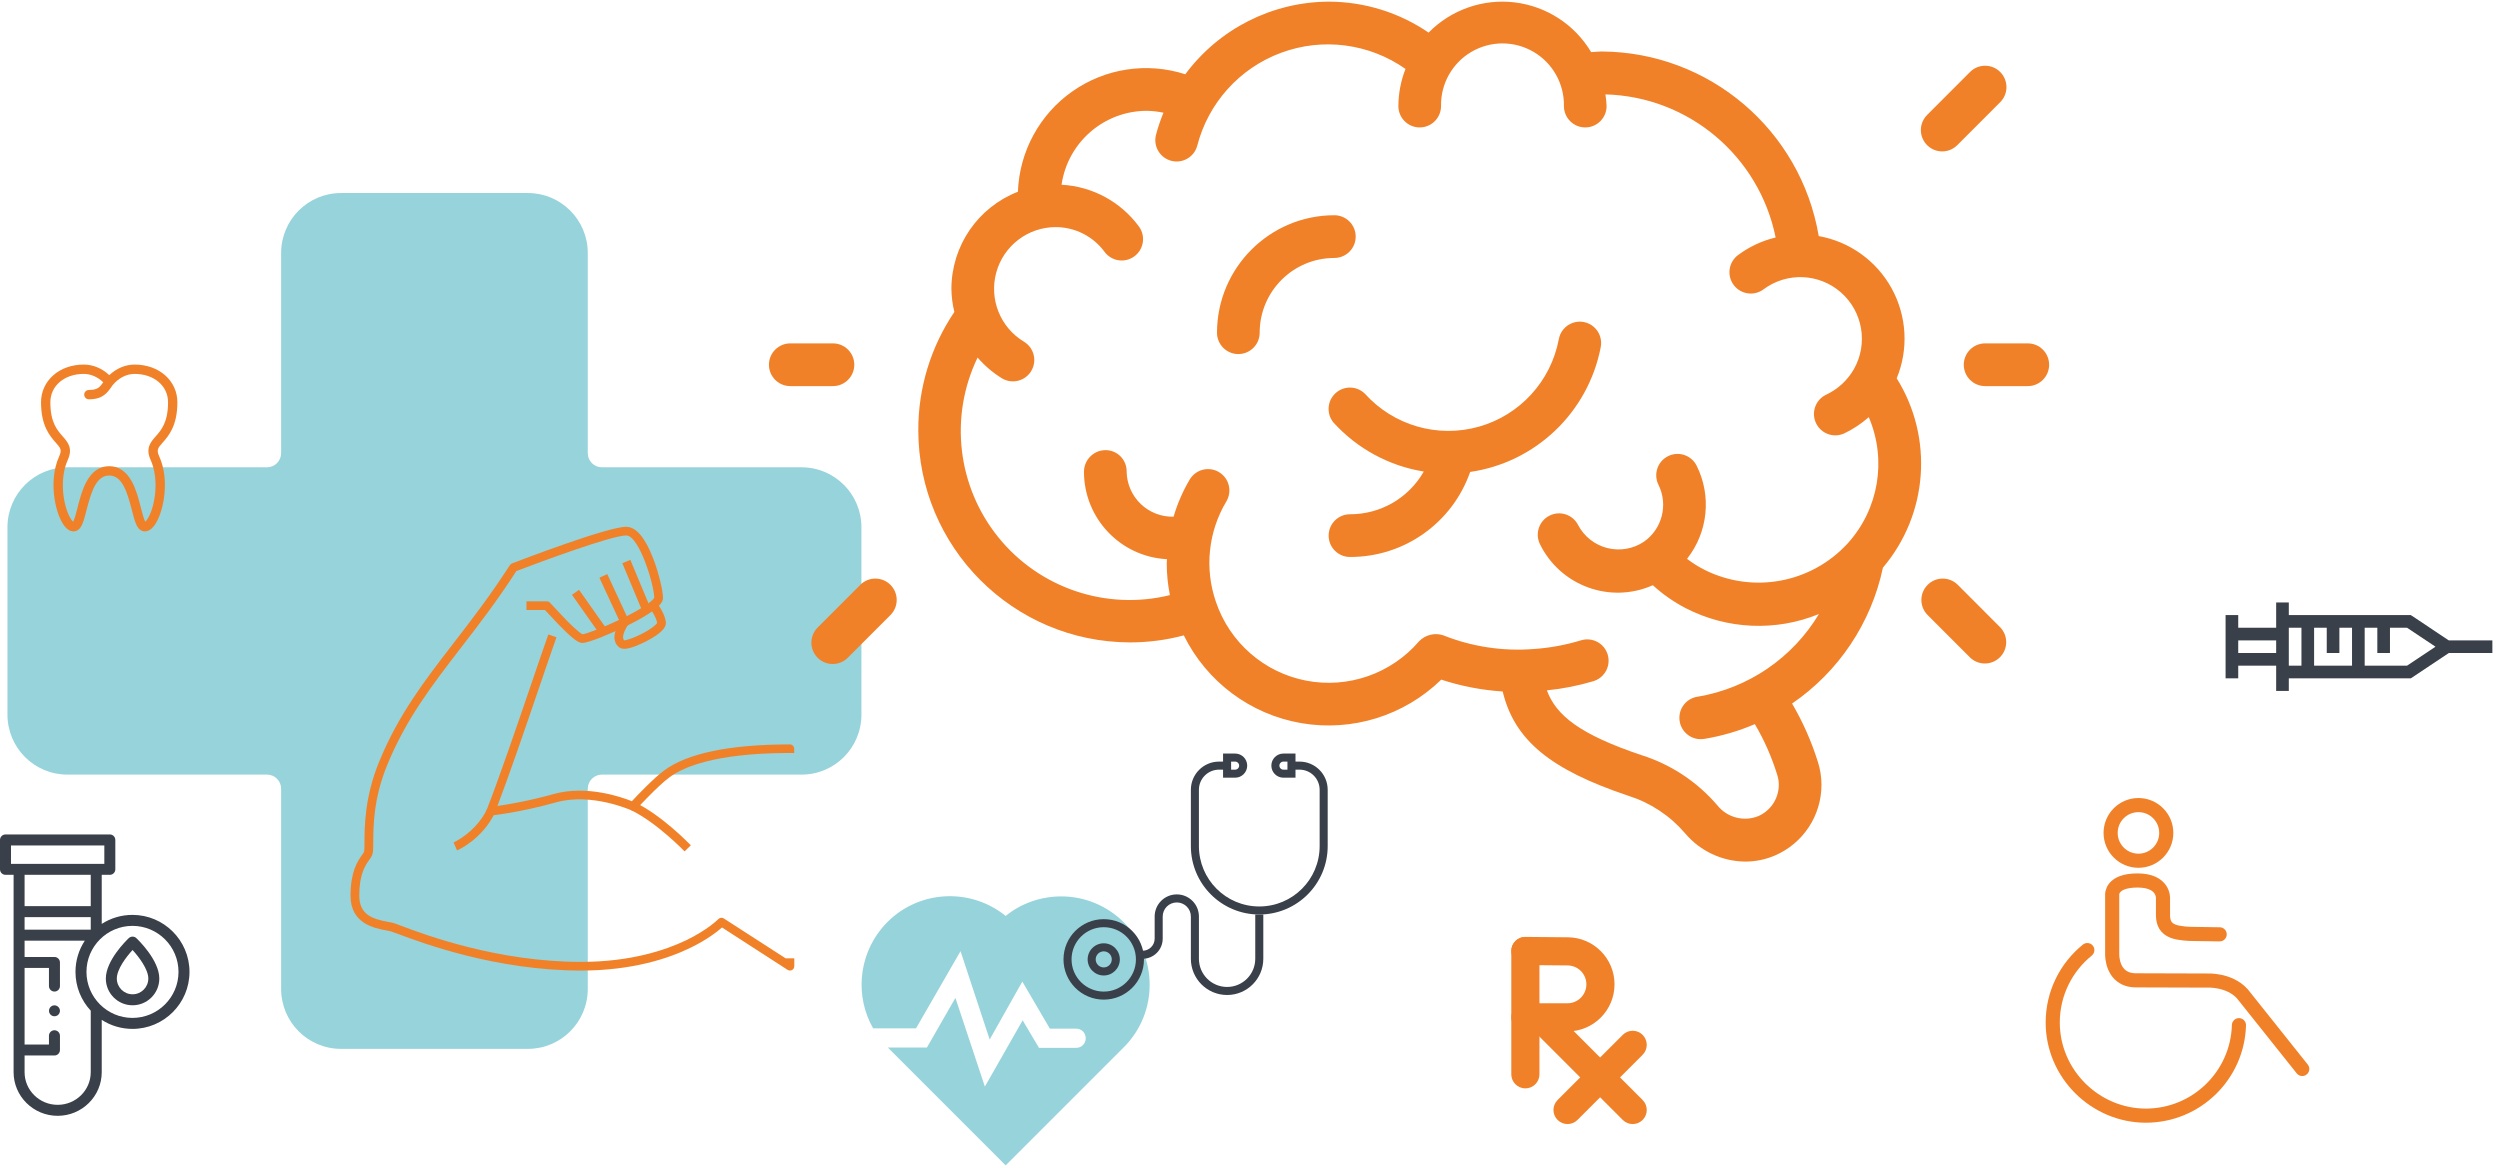 <svg xmlns="http://www.w3.org/2000/svg" width="531" height="248" viewBox="0 0 531 248" fill="none"><path fill-rule="evenodd" clip-rule="evenodd" d="M348.894 233.644L330.088 214.837C328.924 213.673 327.026 213.673 325.862 214.837C324.694 216.005 324.694 217.899 325.862 219.067L344.669 237.873C345.833 239.041 347.73 239.041 348.894 237.873C350.062 236.705 350.062 234.812 348.894 233.644Z" fill="#F08129"></path><path fill-rule="evenodd" clip-rule="evenodd" d="M326.979 228.183V201.99C326.979 200.34 325.64 199 323.99 199C322.339 199 321 200.34 321 201.99V228.183C321 229.833 322.339 231.173 323.99 231.173C325.64 231.173 326.979 229.833 326.979 228.183Z" fill="#F08129"></path><path fill-rule="evenodd" clip-rule="evenodd" d="M323.962 204.979L332.971 205.059C335.171 205.079 336.945 206.869 336.945 209.069V209.077C336.945 211.297 335.147 213.095 332.927 213.095H323.99C322.339 213.095 321 214.435 321 216.085C321 217.735 322.339 219.074 323.99 219.074H332.927C338.448 219.074 342.924 214.598 342.924 209.077V209.069C342.924 203.588 338.507 199.132 333.022 199.08C328.725 199.044 324.018 199 324.018 199C322.367 198.988 321.016 200.316 321 201.966C320.984 203.616 322.312 204.967 323.962 204.979Z" fill="#F08129"></path><path fill-rule="evenodd" clip-rule="evenodd" d="M335.058 237.873L348.894 224.037C350.062 222.869 350.062 220.976 348.894 219.808C347.73 218.64 345.833 218.64 344.669 219.808L330.829 233.644C329.665 234.812 329.665 236.705 330.829 237.873C331.997 239.041 333.89 239.041 335.058 237.873Z" fill="#F08129"></path><path d="M471.46 198.453L465.263 198.358C465.263 198.358 462.88 198.313 461.546 197.786C460.008 197.18 459.487 196.088 459.421 194.572V190.782C459.421 190.782 459.639 187.014 454.015 187.014C448.391 187.014 448.629 190.017 448.629 190.017V202.647C448.629 202.647 448.439 208.224 453.682 208.224L468.79 208.271C468.79 208.271 473.461 207.985 476.273 211.084L488.999 227.05" stroke="#F08129" stroke-width="3" stroke-miterlimit="10" stroke-linecap="round"></path><path d="M475.552 217.749C475.254 228.412 466.515 236.964 455.78 236.964C445.044 236.964 436 228.109 436 217.184C436 210.97 438.865 205.425 443.348 201.799" stroke="#F08129" stroke-width="3" stroke-miterlimit="10" stroke-linecap="round"></path><path d="M454.206 182.82C457.47 182.82 460.116 180.174 460.116 176.91C460.116 173.646 457.47 171 454.206 171C450.942 171 448.296 173.646 448.296 176.91C448.296 180.174 450.942 182.82 454.206 182.82Z" stroke="#F08129" stroke-width="3" stroke-miterlimit="10" stroke-linecap="round"></path><path d="M475.4 130.647L472.714 130.647L472.714 144.076L475.4 144.076L475.4 141.39L483.457 141.39L483.457 146.761L486.143 146.761L486.143 144.076L512.064 144.076L520.121 138.704L529.38 138.704L529.38 136.019L520.121 136.019L512.064 130.647L486.143 130.647L486.143 127.961L483.457 127.961L483.457 133.333L475.4 133.333L475.4 130.647ZM496.886 133.333L499.571 133.333L499.571 141.39L491.514 141.39L491.514 133.333L494.2 133.333L494.2 138.704L496.886 138.704L496.886 133.333ZM511.251 133.333L517.294 137.361L511.251 141.39L502.257 141.39L502.257 133.333L504.943 133.333L504.943 138.704L507.629 138.704L507.629 133.333L511.251 133.333ZM488.829 133.333L488.829 141.39L486.143 141.39L486.143 133.333L488.829 133.333ZM483.457 136.018L483.457 138.704L475.4 138.704L475.4 136.018L483.457 136.018Z" fill="#394049"></path><path d="M170.259 99.254H127.839C126.184 99.254 124.842 97.909 124.842 96.249V53.737C124.842 46.703 119.151 41 112.132 41H72.421C65.402 41 59.712 46.703 59.712 53.737V96.249C59.712 97.909 58.37 99.254 56.714 99.254H14.295C7.275 99.254 1.585 104.956 1.585 111.991V151.788C1.585 158.823 7.275 164.526 14.295 164.526H56.714C58.37 164.526 59.712 165.871 59.712 167.53V210.042C59.712 217.077 65.402 222.779 72.421 222.779H112.132C119.151 222.779 124.842 217.077 124.842 210.042V167.53C124.842 165.871 126.184 164.526 127.839 164.526H170.259C177.278 164.526 182.968 158.823 182.968 151.788V111.991C182.968 104.956 177.278 99.254 170.259 99.254Z" fill="#97D3DB"></path><path d="M28.14 194.321C25.736 194.321 23.493 195.025 21.607 196.238L21.607 185.814H23.327C23.971 185.814 24.494 185.292 24.494 184.647L24.494 178.403C24.494 177.758 23.971 177.236 23.327 177.236H1.167C0.523 177.236 0 177.758 0 178.403L0 184.647C0 185.292 0.523 185.814 1.167 185.814H2.887L2.887 227.738C2.887 232.845 7.086 237 12.247 237C17.408 237 21.607 232.845 21.607 227.738L21.607 216.621C23.493 217.834 25.736 218.538 28.14 218.538C34.816 218.538 40.248 213.106 40.248 206.429C40.248 199.753 34.816 194.321 28.14 194.321ZM5.221 194.793H19.273V197.462H5.221L5.221 194.793ZM2.335 179.57H22.159L22.159 183.48H2.335L2.335 179.57ZM19.273 185.814V192.459H5.221L5.221 185.814H19.273ZM19.273 227.738C19.273 231.558 16.121 234.666 12.247 234.666C8.373 234.666 5.221 231.558 5.221 227.738L5.221 224.187H11.565C12.21 224.187 12.732 223.664 12.732 223.019V219.994C12.732 219.349 12.21 218.827 11.565 218.827C10.92 218.827 10.398 219.349 10.398 219.994V221.852H5.221L5.221 205.596H10.398L10.398 209.44C10.398 210.085 10.92 210.608 11.565 210.608C12.21 210.608 12.732 210.085 12.732 209.44L12.732 204.429C12.732 203.784 12.21 203.262 11.565 203.262H5.221L5.221 199.797H18.014C16.761 201.703 16.031 203.983 16.031 206.43C16.031 209.608 17.262 212.505 19.273 214.668C19.273 214.675 19.273 214.683 19.273 214.69L19.273 227.738ZM28.14 216.204C22.75 216.204 18.366 211.819 18.366 206.429C18.366 201.04 22.75 196.655 28.14 196.655C33.529 196.655 37.914 201.04 37.914 206.429C37.914 211.819 33.529 216.204 28.14 216.204Z" fill="#394049"></path><path d="M28.961 199.259C28.511 198.832 27.806 198.832 27.355 199.258C26.856 199.73 22.479 203.984 22.479 207.843C22.479 210.975 25.026 213.522 28.157 213.522C31.289 213.522 33.836 210.975 33.836 207.843C33.836 203.995 29.46 199.733 28.961 199.259ZM28.157 211.188C26.313 211.188 24.813 209.687 24.813 207.843C24.813 205.87 26.797 203.269 28.157 201.78C29.517 203.272 31.502 205.876 31.502 207.843C31.502 209.687 30.002 211.188 28.157 211.188Z" fill="#394049"></path><path d="M12.643 214.249C12.453 213.791 11.978 213.495 11.482 213.531C10.997 213.566 10.578 213.908 10.444 214.375C10.309 214.842 10.488 215.362 10.885 215.644C11.278 215.924 11.81 215.932 12.213 215.666C12.673 215.361 12.852 214.757 12.643 214.249Z" fill="#394049"></path><path d="M34.558 93.997C35.799 92.588 37.674 90.46 37.674 85.44C37.674 83.245 36.763 81.221 35.109 79.742C33.446 78.254 31.131 77.435 28.59 77.435C26.643 77.435 24.732 78.241 23.21 79.678C21.686 78.242 19.763 77.435 17.798 77.435C15.258 77.435 12.942 78.254 11.279 79.742C9.625 81.221 8.714 83.245 8.714 85.44C8.714 90.46 10.589 92.588 11.831 93.997C12.851 95.156 13.196 95.546 12.58 96.901C11.285 99.75 11.254 102.825 11.457 104.903C11.701 107.407 12.418 109.79 13.375 111.276C14.056 112.334 14.818 112.871 15.64 112.871C16.854 112.871 17.378 111.575 17.551 111.15C17.852 110.406 18.096 109.453 18.378 108.35C19.408 104.328 20.481 101 23.194 101C25.907 101 26.98 104.328 28.01 108.35C28.292 109.453 28.536 110.406 28.837 111.15C29.01 111.575 29.534 112.871 30.748 112.871C31.57 112.871 32.332 112.334 33.013 111.276C33.97 109.79 34.687 107.407 34.931 104.903C35.134 102.825 35.103 99.75 33.808 96.901C33.193 95.546 33.537 95.156 34.558 93.997ZM32.005 97.721C33.654 101.35 33.135 106.417 31.808 109.342C31.412 110.216 31.055 110.635 30.854 110.803C30.553 110.292 30.197 108.905 29.929 107.858C29.463 106.039 28.935 103.976 28.006 102.278C26.822 100.115 25.203 99.018 23.194 99.018C21.185 99.018 19.566 100.115 18.383 102.278C17.453 103.976 16.925 106.039 16.459 107.858C16.191 108.905 15.836 110.292 15.534 110.803C15.333 110.635 14.977 110.216 14.58 109.342C13.254 106.417 12.734 101.35 14.384 97.721C15.53 95.199 14.405 93.922 13.317 92.687C12.149 91.361 10.695 89.712 10.695 85.44C10.695 81.95 13.682 79.416 17.798 79.416C19.264 79.416 20.764 80.073 21.931 81.2C21.169 82.286 20.679 82.831 18.877 82.831C18.33 82.831 17.887 83.274 17.887 83.821C17.887 84.368 18.33 84.812 18.877 84.812C21.833 84.812 22.788 83.438 23.712 82.11C23.779 82.013 23.85 81.913 23.92 81.813C23.938 81.795 23.956 81.777 23.973 81.757C25.21 80.269 26.893 79.416 28.59 79.416C32.706 79.416 35.693 81.95 35.693 85.44C35.693 89.712 34.239 91.361 33.071 92.687C31.983 93.922 30.858 95.199 32.005 97.721Z" fill="#F08129"></path><path d="M168.709 159.938H166.868C152.122 160.049 145.311 162.792 142.2 165.093C139.677 166.952 135.204 171.831 135.149 171.886C134.873 172.18 134.449 172.272 134.081 172.107C133.989 172.07 125.631 168.314 118.139 170.413C110.241 172.622 104.589 173.175 104.35 173.211C104.037 173.248 103.724 173.101 103.521 172.843C103.337 172.585 103.282 172.254 103.393 171.959C105.878 165.645 109.689 154.507 112.745 145.56C114.217 141.253 115.488 137.516 116.463 134.754L118.194 135.362C117.218 138.105 115.893 142.007 114.475 146.15C111.64 154.471 108.142 164.669 105.657 171.186C107.848 170.873 112.229 170.155 117.623 168.646C124.637 166.694 132.038 169.309 134.21 170.174C135.425 168.867 138.867 165.258 141.077 163.638C146.029 159.975 155.012 158.116 167.77 158.116C168.286 158.116 168.691 158.521 168.691 159.036V159.938H168.709Z" fill="#F08129"></path><path d="M145.404 180.833C145.348 180.777 139.549 174.758 134.063 172.088L134.873 170.431C140.672 173.23 146.49 179.305 146.729 179.544L145.404 180.833Z" fill="#F08129"></path><path d="M97.08 180.631L96.344 178.937C96.381 178.918 101.057 176.82 103.45 171.868L105.107 172.659C102.419 178.256 97.301 180.538 97.08 180.631Z" fill="#F08129"></path><path d="M132.573 137.81C132.205 137.81 131.873 137.736 131.634 137.571C131.045 137.184 130.677 136.595 130.548 135.895C130.217 134.036 131.781 131.827 131.947 131.569L133.438 132.655C132.941 133.355 132.205 134.772 132.352 135.582C132.389 135.748 132.444 135.822 132.573 136.006C132.978 136.006 134.377 135.619 136.328 134.625C138.464 133.521 139.403 132.637 139.568 132.342C139.513 131.404 138.501 129.784 138.004 129.121L139.476 127.998C139.679 128.256 141.428 130.594 141.428 132.398C141.428 133.465 140.084 134.717 137.433 136.116C136.108 136.797 133.972 137.81 132.573 137.81Z" fill="#F08129"></path><path d="M167.789 206.146C167.623 206.146 167.439 206.091 167.292 205.999L153.356 196.997C152.398 197.843 150.171 199.611 146.544 201.36C142.034 203.55 134.357 206.146 123.422 206.146C105.362 206.146 89.788 200.329 84.67 198.414C83.897 198.12 83.29 197.899 83.032 197.825C82.774 197.751 82.424 197.696 82.001 197.604C79.571 197.162 74.453 196.205 74.453 190.259C74.453 185.067 75.981 182.895 76.902 181.588C77.086 181.33 77.251 181.109 77.325 180.925C77.399 180.668 77.417 179.71 77.417 178.845C77.435 175.495 77.472 169.235 80.528 161.798C84.652 151.746 90.101 144.677 96.415 136.503C100.245 131.533 104.203 126.397 108.29 120.045C108.4 119.88 108.547 119.751 108.731 119.677C110.793 118.886 129.074 111.89 132.995 111.89C135.094 111.89 137.027 114.173 138.757 118.665C139.99 121.886 140.819 125.568 140.819 126.986C140.819 127.575 140.819 129.177 132.903 133.043C129.902 134.497 125.079 136.559 123.698 136.559C123.201 136.559 122.465 136.375 120.164 134.165C119.041 133.098 118.065 132.03 118.028 131.993L115.745 129.563H111.824V127.722H116.15C116.408 127.722 116.647 127.833 116.813 128.017L119.372 130.741C120.992 132.509 123.091 134.478 123.735 134.718C124.49 134.644 127.877 133.411 131.798 131.533C136.714 129.158 138.775 127.501 138.96 126.949C138.941 124.243 135.775 113.731 132.995 113.731C130.013 113.731 115.414 119.088 109.67 121.297C105.602 127.612 101.681 132.693 97.87 137.626C91.647 145.708 86.272 152.685 82.24 162.497C79.313 169.604 79.295 175.623 79.276 178.845C79.276 180.355 79.258 181.201 79 181.735C78.853 182.03 78.65 182.324 78.43 182.637C77.583 183.834 76.312 185.638 76.312 190.24C76.312 194.327 79.184 195.193 82.369 195.8C82.829 195.892 83.216 195.947 83.547 196.039C83.879 196.131 84.431 196.334 85.333 196.684C90.359 198.58 105.694 204.305 123.422 204.305C133.934 204.305 141.298 201.82 145.642 199.758C150.337 197.512 152.564 195.229 152.582 195.211C152.895 194.898 153.374 194.843 153.742 195.082L166.868 203.55H168.709V205.226C168.709 205.557 168.525 205.87 168.23 206.036C168.083 206.109 167.936 206.146 167.789 206.146Z" fill="#F08129"></path><path d="M133.886 118.914L138.174 129.194L136.475 129.902L132.187 119.622L133.886 118.914Z" fill="#F08129"></path><path d="M128.982 121.936L133.532 131.737L131.862 132.512L127.313 122.711L128.982 121.936Z" fill="#F08129"></path><path d="M122.99 125.278L128.875 133.626L127.371 134.686L121.486 126.338L122.99 125.278Z" fill="#F08129"></path><path d="M238.634 195.836C235.097 192.368 230.404 190.395 225.44 190.395C221.155 190.395 216.939 191.824 213.606 194.544C205.513 188.015 193.679 189.239 187.15 197.332C182.322 203.317 181.642 211.75 185.45 218.415H194.563L204.017 202.025L210.206 220.796L217.143 208.486L222.991 218.483H228.568C229.724 218.483 230.608 219.367 230.608 220.524C230.608 221.68 229.724 222.564 228.568 222.564H220.679L217.211 216.715L209.185 230.793L202.929 211.954L196.876 222.496H188.579L213.606 247.523L238.77 222.36C246.047 215.015 245.979 203.113 238.634 195.836Z" fill="#97D3DB"></path><path d="M258.924 161.763H259.778V160.054H262.342C263.759 160.054 264.907 161.202 264.907 162.618C264.907 164.034 263.759 165.182 262.342 165.182H259.778V163.473H258.924C256.565 163.475 254.653 165.387 254.65 167.746V179.712C254.65 186.793 260.39 192.533 267.471 192.533C274.551 192.533 280.292 186.793 280.292 179.712V167.746C280.289 165.387 278.377 163.475 276.018 163.473H275.163V165.182H272.599C271.183 165.182 270.035 164.034 270.035 162.618C270.035 161.202 271.183 160.054 272.599 160.054H275.163V161.763H276.018C279.321 161.767 281.997 164.443 282.001 167.746V179.712C282.001 187.737 275.496 194.242 267.471 194.242C259.446 194.242 252.941 187.737 252.941 179.712V167.746C252.944 164.443 255.621 161.767 258.924 161.763ZM261.488 163.473H262.342C262.814 163.473 263.197 163.09 263.197 162.618C263.197 162.146 262.814 161.763 262.342 161.763H261.488V163.473ZM273.454 161.763H272.599C272.127 161.763 271.744 162.146 271.744 162.618C271.744 163.09 272.127 163.473 272.599 163.473H273.454V161.763Z" fill="#394049"></path><path d="M242.685 201.936C241.268 201.936 241.458 203.82 242.685 203.645C245.045 203.645 246.958 201.732 246.958 199.371V194.67C246.958 193.018 248.298 191.679 249.95 191.679C251.602 191.679 252.941 193.018 252.941 194.67V203.645C252.941 207.893 256.385 211.337 260.634 211.337C264.882 211.337 268.326 207.893 268.326 203.645V194.243H266.617V203.645C266.617 206.949 263.938 209.628 260.634 209.628C257.329 209.628 254.651 206.949 254.651 203.645V194.67C254.651 192.074 252.546 189.969 249.95 189.969C247.353 189.969 245.249 192.074 245.249 194.67V199.371C245.249 200.788 244.101 201.936 242.685 201.936Z" fill="#394049"></path><path d="M234.433 195.228C239.154 195.228 242.98 199.054 242.98 203.775C242.98 208.495 239.154 212.322 234.433 212.322C229.715 212.317 225.891 208.493 225.886 203.775C225.886 199.054 229.713 195.228 234.433 195.228ZM234.433 210.613C238.21 210.613 241.271 207.551 241.271 203.775C241.271 199.999 238.21 196.937 234.433 196.937C230.657 196.937 227.596 199.999 227.596 203.775C227.6 207.55 230.659 210.608 234.433 210.613Z" fill="#394049"></path><path d="M234.435 200.356C236.323 200.356 237.854 201.887 237.854 203.775C237.854 205.663 236.323 207.194 234.435 207.194C232.546 207.194 231.016 205.663 231.016 203.775C231.016 201.887 232.546 200.356 234.435 200.356ZM234.435 205.484C235.379 205.484 236.144 204.719 236.144 203.775C236.144 202.831 235.379 202.065 234.435 202.065C233.49 202.065 232.725 202.831 232.725 203.775C232.725 204.719 233.49 205.484 234.435 205.484Z" fill="#394049"></path><path d="M339.984 73.788C340.322 72.183 339.767 70.521 338.534 69.44C337.3 68.36 335.581 68.031 334.036 68.578C332.491 69.126 331.362 70.466 331.084 72.083C329.396 80.995 322.812 88.181 314.088 90.634C305.364 93.086 296.005 90.381 289.929 83.651C288.224 81.943 285.48 81.872 283.689 83.49C281.897 85.108 281.686 87.847 283.209 89.721C288.238 95.283 295.011 98.963 302.41 100.155C299.2 105.786 293.211 109.252 286.734 109.228C284.232 109.228 282.203 111.259 282.203 113.764C282.203 116.27 284.232 118.301 286.734 118.301C298.218 118.337 308.464 111.089 312.263 100.241C326.181 98.218 337.3 87.608 339.984 73.788Z" fill="#F08129"></path><path d="M399.933 120.569C409.549 109.232 410.733 92.97 402.86 80.357C405.409 74.167 405.021 67.154 401.803 61.284C398.586 55.414 392.886 51.318 386.301 50.144C382.481 27.614 363.053 11.082 340.225 10.935C339.455 10.935 338.721 11.03 337.959 11.067C334.47 5.218 328.47 1.318 321.713 0.508C314.957 -0.303 308.206 2.067 303.435 6.925C297.179 2.651 289.782 0.36 282.208 0.352C270.197 0.41 258.915 6.124 251.754 15.776C243.636 13.16 234.764 14.502 227.782 19.403C220.799 24.303 216.515 32.196 216.205 40.726C207.703 44.032 202.095 52.219 202.079 61.349C202.1 63.005 202.31 64.654 202.705 66.262C197.7 73.663 195.032 82.398 195.046 91.336C195.046 116.211 215.162 136.391 240.011 136.446C243.87 136.447 247.712 135.946 251.441 134.954C256.298 144.805 265.572 151.734 276.388 153.594C287.204 155.453 298.256 152.018 306.118 144.354C310.346 145.737 314.731 146.583 319.17 146.871C321.667 157.242 329.326 163.475 345.836 169.014C350.512 170.482 354.683 173.232 357.877 176.953C361.061 180.751 365.749 182.962 370.702 183C372.858 183.001 374.992 182.564 376.974 181.716C382.98 179.148 386.878 173.243 386.881 166.705C386.881 164.999 386.609 163.303 386.074 161.683C384.726 157.409 382.901 153.3 380.636 149.434C390.541 142.659 397.453 132.319 399.933 120.569ZM360.505 147.987C358.178 148.367 356.53 150.469 356.716 152.822C356.901 155.175 358.859 156.993 361.217 157.001C361.46 157.001 361.702 156.983 361.942 156.947C365.652 156.343 369.274 155.287 372.728 153.803C374.713 157.173 376.301 160.763 377.459 164.5C377.697 165.208 377.818 165.949 377.817 166.696C377.814 169.601 376.081 172.224 373.412 173.364C370.355 174.569 366.87 173.651 364.802 171.096C360.545 166.103 354.976 162.404 348.727 160.417C335.521 155.99 330.531 151.948 328.555 146.631C331.914 146.296 335.233 145.641 338.467 144.676C340.015 144.2 341.191 142.934 341.554 141.354C341.916 139.774 341.409 138.121 340.224 137.017C339.038 135.913 337.354 135.526 335.807 136.002C332.551 136.998 329.192 137.618 325.796 137.848C319.229 138.369 312.631 137.369 306.512 134.927C304.716 134.35 302.747 134.838 301.428 136.188C295.509 143.097 286.342 146.296 277.415 144.567C268.488 142.838 261.174 136.448 258.257 127.827C255.814 120.741 256.627 112.935 260.477 106.506C261.764 104.356 261.066 101.569 258.918 100.282C256.771 98.994 253.987 99.692 252.701 101.842C251.231 104.322 250.078 106.977 249.27 109.745C246.684 109.813 244.177 108.846 242.305 107.057C240.434 105.269 239.352 102.807 239.3 100.218V100.077C239.296 98.882 238.816 97.737 237.964 96.897C237.113 96.058 235.963 95.594 234.768 95.609C232.251 95.644 230.231 97.699 230.236 100.218C230.247 110.114 237.997 118.268 247.87 118.772C247.87 119.058 247.815 119.339 247.815 119.625C247.817 121.901 248.042 124.171 248.486 126.403C235 129.723 220.811 124.948 212.068 114.147C203.324 103.346 201.599 88.461 207.64 75.943C209.127 77.671 210.871 79.158 212.811 80.353C214.956 81.645 217.742 80.953 219.033 78.806C220.325 76.659 219.633 73.87 217.488 72.577C212.453 69.547 210.051 63.531 211.612 57.862C213.173 52.192 218.316 48.258 224.191 48.239C228.305 48.227 232.178 50.182 234.614 53.501C236.109 55.512 238.95 55.928 240.959 54.431C242.967 52.934 243.383 50.091 241.888 48.08C238.01 42.827 231.989 39.584 225.473 39.239C226.778 30.248 234.462 23.569 243.537 23.538C244.741 23.552 245.941 23.687 247.117 23.941C246.476 25.5 245.939 27.098 245.509 28.727C244.945 31.129 246.401 33.541 248.787 34.158C251.173 34.775 253.614 33.37 254.282 30.996C256.62 21.866 263.288 14.467 272.12 11.203C280.952 7.938 290.823 9.224 298.527 14.642C297.542 17.155 297.029 19.83 297.014 22.53C297.014 25.036 299.043 27.067 301.545 27.067C304.048 27.067 306.077 25.036 306.077 22.53C305.989 17.806 308.457 13.401 312.531 11.013C316.605 8.625 321.649 8.625 325.723 11.013C329.797 13.401 332.264 17.806 332.176 22.53C332.176 25.036 334.205 27.067 336.708 27.067C339.211 27.067 341.24 25.036 341.24 22.53C341.203 21.699 341.12 20.871 340.991 20.049C358.643 20.518 373.635 33.121 377.146 50.444C374.254 51.133 371.532 52.407 369.148 54.186C367.145 55.69 366.74 58.533 368.241 60.537C369.743 62.542 372.584 62.948 374.586 61.445C379.543 57.756 386.402 58.042 391.036 62.13C395.67 66.217 396.815 72.993 393.783 78.379C392.427 80.759 390.369 82.66 387.892 83.823C385.625 84.888 384.65 87.59 385.714 89.859C386.778 92.128 389.477 93.103 391.744 92.039C393.624 91.142 395.37 89.984 396.928 88.6C400.802 97.641 399.057 108.114 392.46 115.406L392.369 115.501C384.633 123.878 372.304 126.143 362.101 121.063C360.771 120.396 359.507 119.604 358.325 118.7C362.786 113.05 363.578 105.327 360.356 98.889C359.226 96.669 356.519 95.776 354.292 96.89C352.065 98.004 351.153 100.707 352.248 102.944C354.369 107.197 353.048 112.364 349.148 115.075C346.863 116.598 344.039 117.081 341.378 116.402C338.717 115.723 336.469 113.947 335.19 111.514C334.06 109.294 331.353 108.402 329.126 109.515C326.9 110.629 325.987 113.332 327.083 115.57C331.435 124.455 342.022 128.31 351.061 124.302C353.152 126.208 355.479 127.836 357.986 129.147C366.797 133.709 377.163 134.173 386.346 130.417C380.721 139.783 371.275 146.209 360.505 147.996V147.987Z" fill="#F08129"></path><path d="M287.949 50.253C287.949 47.748 285.92 45.717 283.417 45.717C269.657 45.732 258.506 56.894 258.491 70.668C258.491 73.173 260.52 75.204 263.023 75.204C265.526 75.204 267.555 73.173 267.555 70.668C267.555 61.898 274.656 54.79 283.417 54.79C285.92 54.79 287.949 52.759 287.949 50.253Z" fill="#F08129"></path><path d="M424.844 15.291C423.074 13.52 420.205 13.52 418.436 15.291L409.372 24.364C408.194 25.503 407.721 27.189 408.136 28.775C408.551 30.361 409.788 31.6 411.373 32.015C412.957 32.431 414.642 31.957 415.78 30.778L424.844 21.705C426.613 19.934 426.613 17.062 424.844 15.291Z" fill="#F08129"></path><path d="M182.779 124.166L173.716 133.239C172.538 134.378 172.065 136.065 172.48 137.651C172.895 139.237 174.132 140.476 175.716 140.891C177.301 141.306 178.986 140.833 180.124 139.654L189.188 130.581C190.905 128.801 190.88 125.971 189.132 124.222C187.384 122.472 184.558 122.447 182.779 124.166Z" fill="#F08129"></path><path d="M418.438 139.654C420.216 141.373 423.042 141.348 424.79 139.599C426.539 137.849 426.563 135.019 424.846 133.239L415.782 124.166C414.004 122.447 411.177 122.472 409.429 124.222C407.681 125.971 407.656 128.801 409.374 130.581L418.438 139.654Z" fill="#F08129"></path><path d="M163.323 77.472C163.323 79.978 165.352 82.009 167.855 82.009H176.919C179.422 82.009 181.451 79.978 181.451 77.472C181.451 74.967 179.422 72.936 176.919 72.936H167.855C165.352 72.936 163.323 74.967 163.323 77.472Z" fill="#F08129"></path><path d="M430.703 72.936H421.639C419.136 72.936 417.107 74.967 417.107 77.472C417.107 79.978 419.136 82.009 421.639 82.009H430.703C433.206 82.009 435.235 79.978 435.235 77.472C435.235 74.967 433.206 72.936 430.703 72.936Z" fill="#F08129"></path></svg>